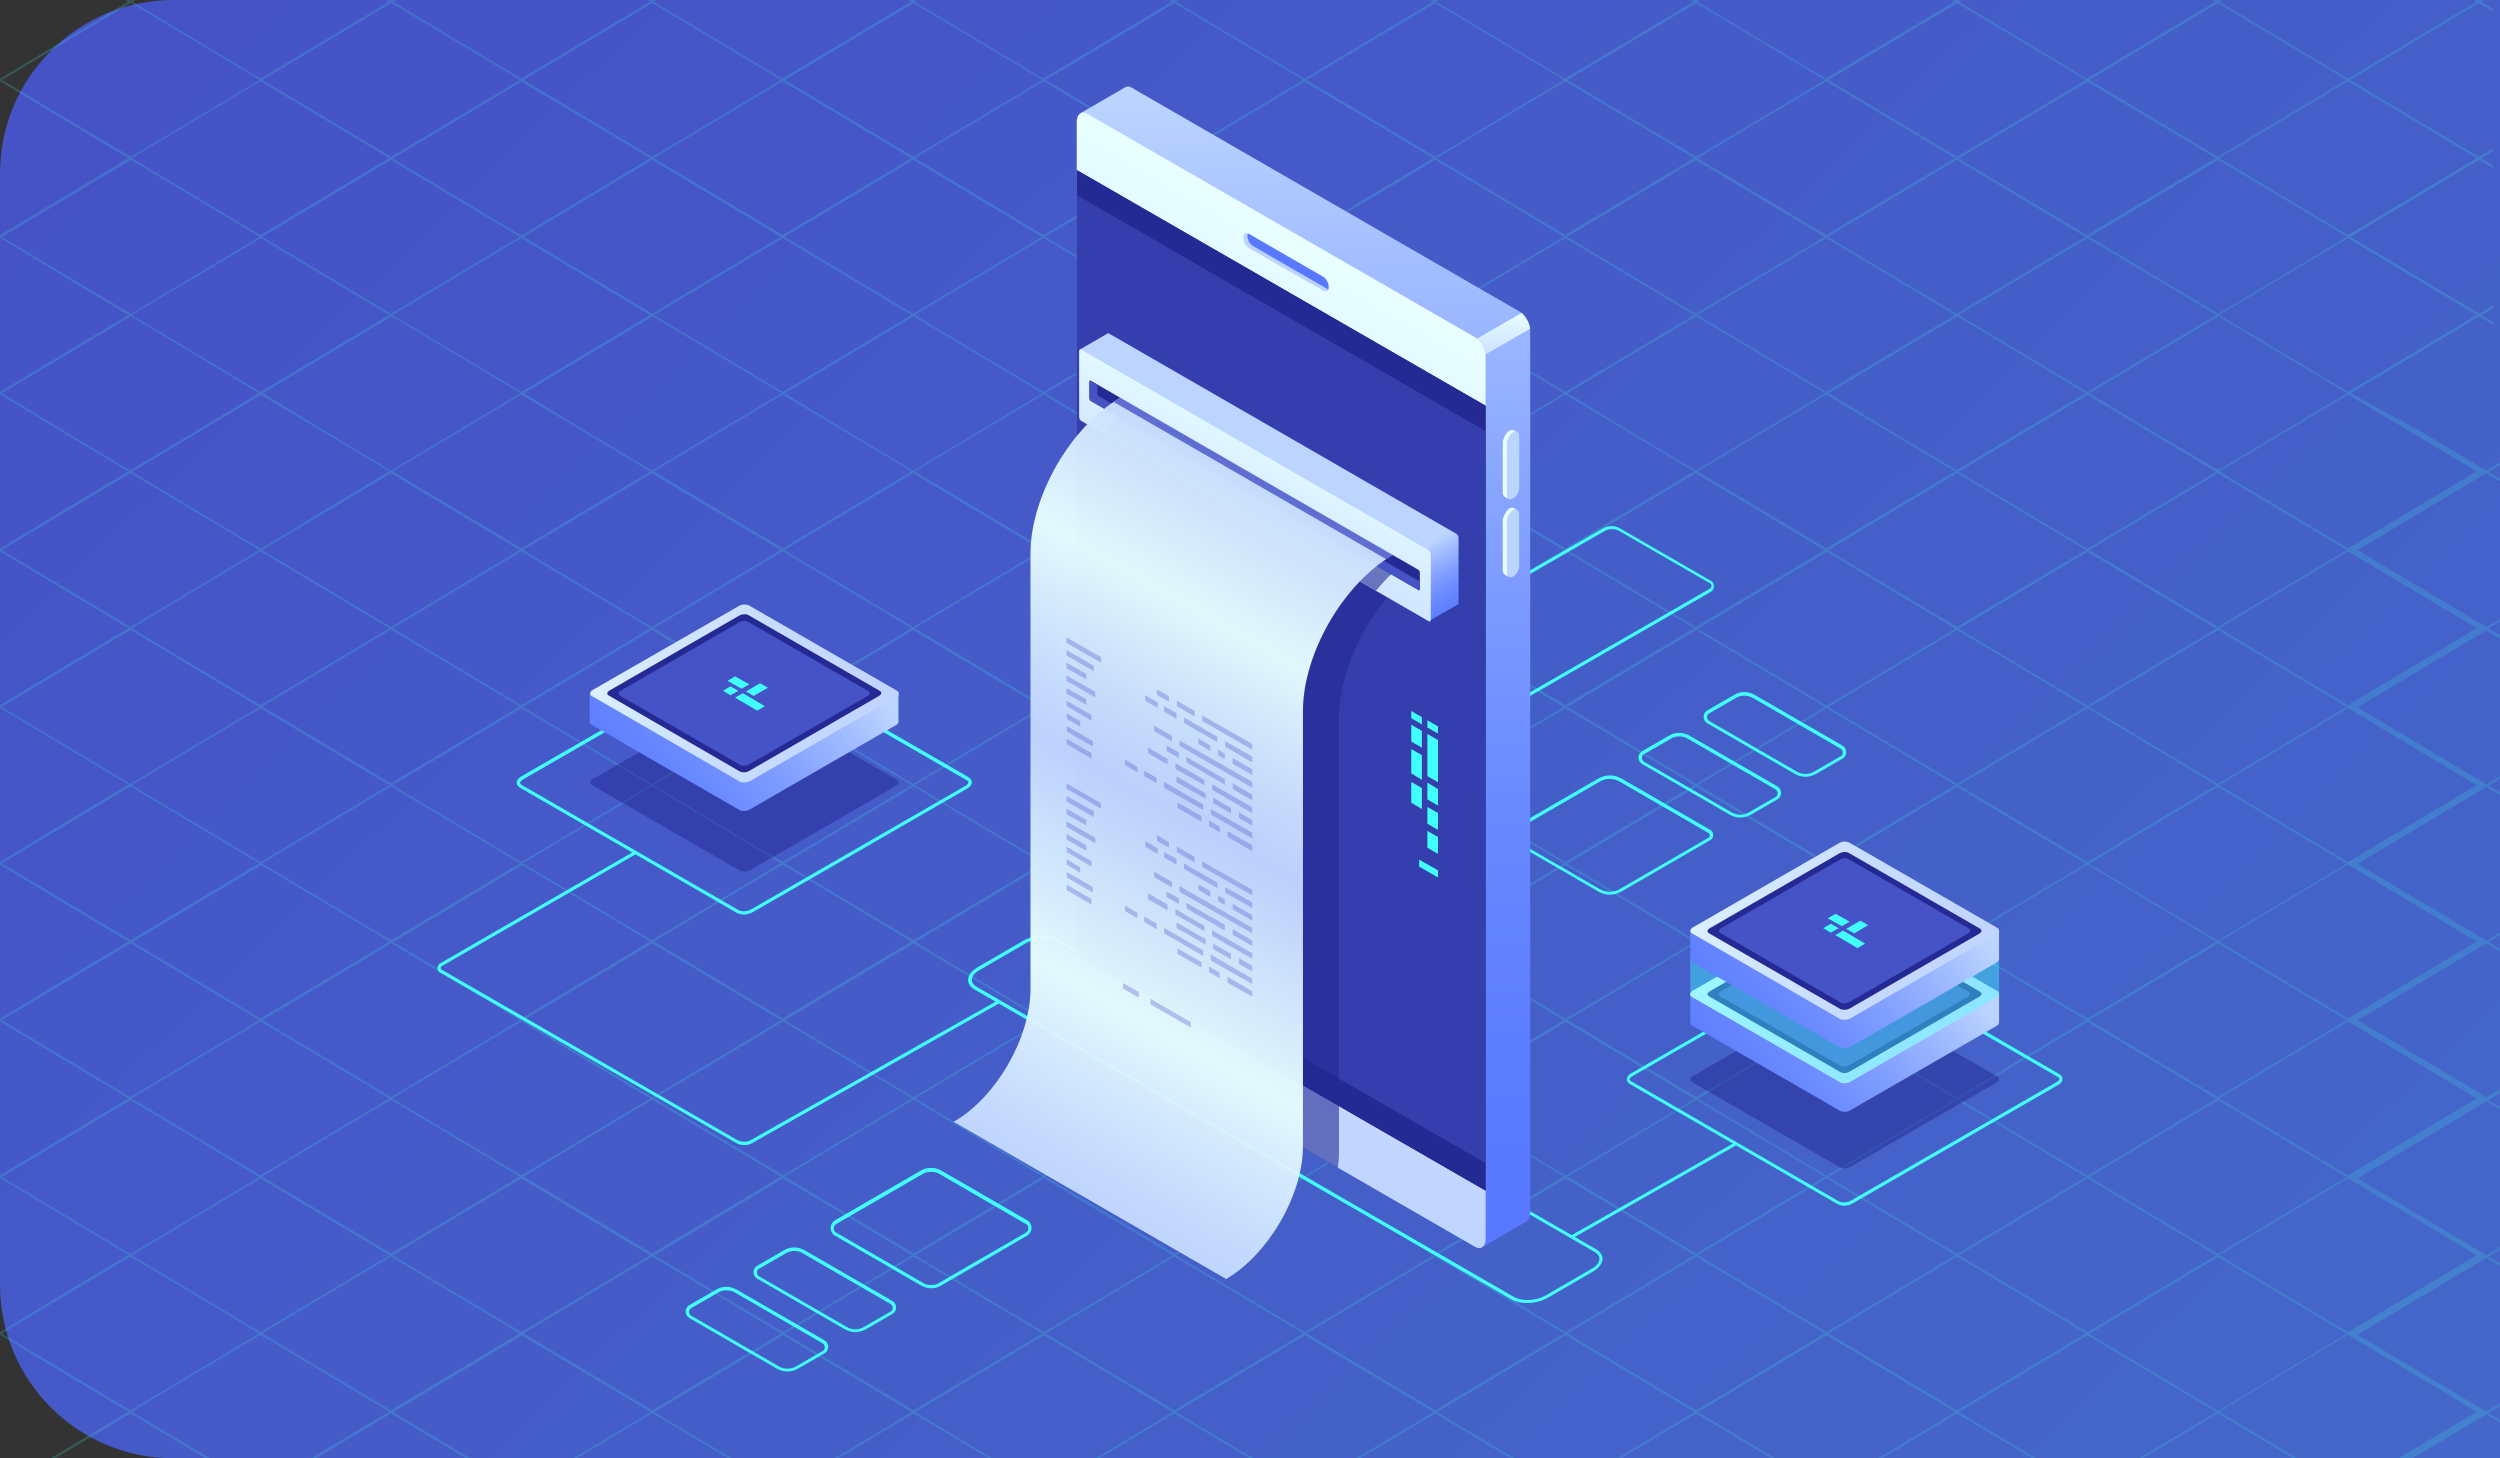 <svg width="720" height="420" viewBox="0 0 720 420" fill="none" xmlns="http://www.w3.org/2000/svg">
<rect x="0" y="0" width="720" height="420" fill="#333333" stroke="none"/>
<path d="M0 50C0 22.386 22.386 0 50 0H720V420H50C22.386 420 0 397.614 0 370V50Z" fill="url(#paint0_linear_2549_4740)"/>
<g clip-path="url(#clip0_2549_4740)">
<path opacity="0.2" d="M713.3 0.498L694.756 11.573L676.211 22.649L657.667 11.573L639.123 0.498L640.08 0H638.883L638.764 0.124L638.524 0H637.328L638.046 0.498L619.501 11.573L600.957 22.649L582.652 11.573L564.108 0.498L564.826 0H563.629L563.509 0.124L563.39 0H562.193L562.911 0.498L544.367 11.573L525.823 22.649L507.278 11.573L488.734 0.498L489.452 0H488.255L487.059 0L487.777 0.498L469.232 11.573L450.688 22.649L432.144 11.573L413.599 0.498L414.317 0H413.121L411.924 0L412.642 0.498L394.098 11.573L375.673 22.649L357.129 11.573L338.584 0.498L339.302 0H338.106L337.986 0.124V0H336.79L337.507 0.498L318.963 11.573L300.419 22.649L281.874 11.573L263.33 0.498L264.048 0H262.851L261.655 0L262.373 0.498L243.829 11.573L225.284 22.649L206.74 11.573L188.195 0.498L188.913 0H187.717L186.52 0L187.238 0.498L168.694 11.573L150.15 22.649L131.605 11.573L113.3 0.498L114.018 0H112.822L112.702 0.124L112.463 0H111.266L111.984 0.498L93.559 11.573L75.015 22.649L56.59 11.573L38.166 0.498L38.883 0H37.687L37.567 0.124L37.328 0H36.132L36.849 0.498L18.425 11.573L0 22.649V23.396L18.425 34.471L36.969 45.547L18.425 56.622L0 67.698V68.445L18.425 79.644L36.969 90.72L18.425 101.796L0 112.871V113.618L18.425 124.693L36.969 135.769L18.425 146.844L0 158.044V158.791L18.425 169.867L36.969 180.942L18.425 192.018L0 203.093V203.84L18.425 214.916L36.969 225.991L18.425 237.067L0 248.267V249.013L18.425 260.089L36.969 271.164L18.425 282.24L0 293.44V294.187L18.425 305.262L36.969 316.338L18.425 327.413L0 338.489V339.236L18.425 350.311L36.969 361.387L18.425 372.462L0 383.662V384.409L18.425 395.484L36.969 406.56L18.425 417.636L0 428.836V429.582L18.425 440.658L36.969 451.733L18.425 462.809L0 473.884V474.631L18.425 485.707L36.969 496.782L18.425 507.858L0 519.058V519.805L18.425 530.88L36.969 541.956L18.425 553.031L7.059 560H8.255L19.143 553.529L37.687 542.453L56.231 553.529L67.119 560H68.315L56.83 553.156L38.285 542.08L56.83 531.004L75.374 519.929L93.918 531.004L112.463 542.08L93.918 553.156L82.433 560H83.629L94.516 553.529L113.061 542.453L131.605 553.529L142.493 560H143.689L132.203 553.156L113.659 542.08L132.203 531.004L150.748 519.929L169.292 531.004L187.836 542.08L169.292 553.156L157.807 560H159.003L169.89 553.529L188.435 542.453L206.979 553.529L217.866 560H219.063L207.577 553.156L189.033 542.08L207.577 531.004L226.122 519.929L244.666 531.004L263.21 542.08L244.666 553.156L233.18 560H234.377L245.264 553.529L263.809 542.453L282.353 553.529L293.24 560H294.437L282.951 553.156L264.407 542.08L282.951 531.004L301.496 519.929L320.04 531.004L338.584 542.08L320.04 553.156L308.554 560H309.751L320.638 553.529L339.182 542.453L357.727 553.529L368.614 560H369.811L358.325 553.156L339.781 542.08L358.325 531.004L376.869 519.929L395.414 531.004L413.958 542.08L395.414 553.156L383.928 560H385.125L396.012 553.529L414.556 542.453L433.101 553.529L443.988 560H445.184L433.699 553.156L415.155 542.08L433.699 531.004L452.243 519.929L470.788 531.004L489.332 542.08L470.788 553.156L459.302 560H460.499L471.386 553.529L489.93 542.453L508.475 553.529L519.362 560H520.558L509.073 553.156L490.528 542.08L509.073 531.004L527.617 519.929L546.161 531.004L564.706 542.08L546.161 553.156L534.676 560H535.872L546.76 553.529L565.304 542.453L583.848 553.529L594.736 560H595.932L584.447 553.156L565.902 542.08L584.447 531.004L602.991 519.929L621.535 531.004L640.08 542.08L621.535 553.156L610.05 560H611.246L622.134 553.529L640.678 542.453L659.222 553.529L670.11 560H671.306L659.821 553.156L641.276 542.08L659.821 531.004L678.365 519.929L696.909 531.004L715.454 542.08L696.909 553.156L685.424 560H686.62L697.508 553.529L716.052 542.453L720 544.818V544.071L716.65 542.08L720 540.089V539.342L716.052 541.707L697.508 530.631L678.963 519.556L697.508 508.48L716.052 497.404L720 499.769V499.022L716.65 497.031L720 495.04V494.293L716.052 496.658L697.508 485.582L678.963 474.507L697.508 463.431L716.052 452.356L720 454.72V453.973L716.65 451.982L720 449.991V449.244L716.052 451.609L697.508 440.533L678.963 429.458L697.508 418.382L716.052 407.307L720 409.671V408.924L716.65 406.933L720 404.942V404.196L716.052 406.56L697.508 395.484L678.963 384.409L697.508 373.333L716.052 362.258L720 364.622V363.876L716.65 361.884L720 359.893V359.147L716.052 361.511L697.508 350.436L678.963 339.36L697.508 328.284L716.052 317.209L720 319.573V318.827L716.65 316.836L720 314.844V313.6L716.052 315.964L697.508 304.889L678.963 293.813L697.508 282.738L716.052 271.662L720 274.027V273.28L716.65 271.289L720 269.298V268.551L716.052 270.916L697.508 259.84L678.963 248.764L697.508 237.689L716.052 226.613L720 228.978V228.231L716.65 226.24L720 224.249V223.502L716.052 225.867L697.508 214.791L678.963 203.716L697.508 192.64L716.052 181.564L720 183.929V182.933L716.65 180.942L720 178.951V178.204L716.052 180.569L697.508 169.493L678.963 158.418L697.508 147.342L716.052 136.267L720 138.631V137.884L716.65 135.893L720 133.902V133.156L716.052 135.52L697.508 124.444L676.929 113.244L695.474 102.169L714.018 91.093L717.966 93.458V92.711L714.616 90.72L717.966 88.729V87.982L714.018 90.347L695.474 79.271L676.929 68.196L695.474 57.12L714.018 46.044L717.966 48.409V47.662L714.616 45.671L717.846 43.556V42.809L713.898 45.173L695.354 34.098L676.81 23.022L695.354 11.947L713.898 0.871L717.846 3.236V2.489L714.497 0.498L715.214 0H714.018L713.898 0.124L713.779 0H712.582L713.3 0.498ZM620.219 11.947L638.764 0.871L657.308 11.947L675.852 23.022L657.308 34.098L638.764 45.173L620.219 34.098L601.795 23.022L620.219 11.947ZM243.948 260.089L262.493 271.164L243.948 282.24L225.404 293.316L206.859 282.24L188.315 271.164L206.859 260.089L225.404 249.013L243.948 260.089ZM226.002 248.64L244.546 237.564L263.091 226.489L281.635 237.564L300.179 248.64L281.635 259.716L263.091 270.791L244.546 259.716L226.002 248.64ZM244.546 282.738L263.091 271.662L281.635 282.738L300.179 293.813L281.635 304.889L263.091 315.964L244.546 304.889L226.002 293.813L244.546 282.738ZM282.114 282.364L263.569 271.289L282.114 260.213L300.658 249.138L319.202 260.213L337.747 271.289L319.202 282.364L300.658 293.44L282.114 282.364ZM301.137 248.64L319.681 237.564L338.225 226.489L356.77 237.564L375.314 248.64L356.77 259.716L338.225 270.791L319.681 259.716L301.137 248.64ZM319.681 282.738L338.225 271.662L356.77 282.738L375.314 293.813L356.77 304.889L338.225 315.964L319.681 304.889L301.137 293.813L319.681 282.738ZM357.248 282.364L338.704 271.289L357.248 260.213L375.793 249.138L394.337 260.213L412.881 271.289L394.337 282.364L375.793 293.44L357.248 282.364ZM376.271 248.64L394.816 237.564L413.36 226.489L431.904 237.564L450.449 248.64L431.904 259.716L413.36 270.791L394.816 259.716L376.271 248.64ZM394.816 282.738L413.36 271.662L431.904 282.738L450.449 293.813L431.904 304.889L413.36 315.964L394.816 304.889L376.271 293.813L394.816 282.738ZM432.383 282.364L413.838 271.289L432.383 260.213L450.927 249.138L469.472 260.213L488.016 271.289L469.472 282.364L450.927 293.44L432.383 282.364ZM469.95 282.738L488.495 271.662L507.039 282.738L525.583 293.813L507.039 304.889L488.495 315.964L469.95 304.889L451.406 293.813L469.95 282.738ZM469.95 259.84L451.406 248.764L469.95 237.689L488.495 226.613L507.039 237.689L525.583 248.764L507.039 259.84L488.495 270.916L469.95 259.84ZM469.95 214.667L451.406 203.591L469.95 192.516L488.495 181.44L507.039 192.516L525.583 203.591L507.039 214.667L488.495 225.742L469.95 214.667ZM469.352 215.04L487.896 226.116L469.352 237.191L450.808 248.267L432.263 237.191L413.719 226.116L432.263 215.04L450.808 203.964L469.352 215.04ZM431.785 214.667L413.24 225.742L394.696 214.667L376.152 203.591L394.696 192.516L413.24 181.44L431.785 192.516L450.329 203.591L431.785 214.667ZM394.217 215.04L412.762 226.116L394.217 237.191L375.673 248.267L357.129 237.191L338.584 226.116L357.129 215.04L375.673 203.964L394.217 215.04ZM356.65 214.667L338.106 225.742L319.561 214.667L301.017 203.591L319.561 192.516L338.106 181.44L356.65 192.516L375.194 203.591L356.65 214.667ZM319.083 215.04L337.627 226.116L319.083 237.191L300.538 248.267L281.994 237.191L263.45 226.116L281.994 215.04L300.538 203.964L319.083 215.04ZM281.515 214.667L262.971 225.742L244.427 214.667L225.882 203.591L244.427 192.516L262.971 181.44L281.515 192.516L300.06 203.591L281.515 214.667ZM243.948 215.04L262.493 226.116L243.948 237.191L225.404 248.267L206.859 237.191L188.315 226.116L206.859 215.04L225.404 203.964L243.948 215.04ZM206.261 214.667L187.717 225.742L169.172 214.667L150.628 203.591L169.172 192.516L187.717 181.44L206.261 192.516L224.806 203.591L206.261 214.667ZM206.261 237.564L224.806 248.64L206.261 259.716L187.717 270.791L169.172 259.716L150.628 248.64L169.172 237.564L187.836 226.489L206.261 237.564ZM206.381 282.738L224.925 293.813L206.381 304.889L187.836 315.964L169.292 304.889L150.748 293.813L169.292 282.738L187.836 271.662L206.381 282.738ZM206.381 327.787L224.925 338.862L206.381 349.938L187.836 361.013L169.292 349.938L150.748 338.862L169.292 327.787L187.836 316.711L206.381 327.787ZM206.979 327.413L188.435 316.338L206.979 305.262L225.523 294.187L244.068 305.262L262.612 316.338L244.068 327.413L225.523 338.489L206.979 327.413ZM244.546 327.787L263.091 316.711L281.635 327.787L300.179 338.862L281.635 349.938L263.091 361.013L244.546 349.938L226.002 338.862L244.546 327.787ZM282.114 327.413L263.569 316.338L282.114 305.262L300.658 294.187L319.202 305.262L337.747 316.338L319.202 327.413L300.658 338.489L282.114 327.413ZM319.681 327.787L338.225 316.711L356.77 327.787L375.314 338.862L356.77 349.938L338.225 361.013L319.681 349.938L301.137 338.862L319.681 327.787ZM357.248 327.538L338.704 316.462L357.248 305.387L375.793 294.311L394.337 305.387L412.881 316.462L394.337 327.538L375.793 338.613L357.248 327.538ZM394.816 327.787L413.36 316.711L431.904 327.787L450.449 338.862L431.904 349.938L413.36 361.013L394.816 349.938L376.271 338.862L394.816 327.787ZM432.383 327.538L413.838 316.462L432.383 305.387L450.927 294.311L469.472 305.387L488.016 316.462L469.472 327.538L450.927 338.613L432.383 327.538ZM469.95 327.787L488.495 316.711L507.039 327.787L525.583 338.862L507.039 349.938L488.495 361.013L469.95 349.938L451.406 338.862L469.95 327.787ZM507.517 327.538L488.973 316.462L507.517 305.387L526.062 294.311L544.606 305.387L563.151 316.462L544.606 327.538L526.062 338.613L507.517 327.538ZM507.517 282.364L488.973 271.289L507.517 260.213L526.062 249.138L544.606 260.213L563.151 271.289L544.606 282.364L526.062 293.44L507.517 282.364ZM507.517 237.191L488.973 226.116L507.517 215.04L526.062 203.964L544.606 215.04L563.151 226.116L544.606 237.191L526.062 248.267L507.517 237.191ZM507.517 192.142L488.973 181.067L507.517 169.991L526.062 158.916L544.606 169.991L563.151 181.067L544.606 192.142L526.062 203.218L507.517 192.142ZM506.919 169.493L488.375 180.569L469.831 169.493L451.286 158.418L469.831 147.342L488.375 136.267L506.919 147.342L525.464 158.418L506.919 169.493ZM469.352 169.867L487.896 180.942L469.352 192.018L450.808 203.093L432.263 192.018L413.719 180.942L432.263 169.867L450.808 158.791L469.352 169.867ZM431.785 169.493L413.24 180.569L394.696 169.493L376.152 158.418L394.696 147.342L413.24 136.267L431.785 147.342L450.329 158.418L431.785 169.493ZM394.217 169.867L412.762 180.942L394.217 192.018L375.673 203.093L357.129 192.018L338.584 180.942L357.129 169.867L375.673 158.791L394.217 169.867ZM356.65 169.493L338.106 180.569L319.561 169.493L301.017 158.418L319.561 147.342L338.106 136.267L356.65 147.342L375.194 158.418L356.65 169.493ZM319.083 169.867L337.627 180.942L319.083 192.018L300.538 203.093L281.994 192.018L263.45 180.942L281.994 169.867L300.538 158.791L319.083 169.867ZM281.515 169.493L262.971 180.569L244.427 169.493L225.882 158.418L244.427 147.342L262.971 136.267L281.515 147.342L300.06 158.418L281.515 169.493ZM243.948 169.867L262.493 180.942L243.948 192.018L225.404 203.093L206.859 192.018L188.315 180.942L206.859 169.867L225.404 158.791L243.948 169.867ZM206.261 169.493L187.717 180.569L169.172 169.493L150.628 158.418L169.172 147.342L187.717 136.267L206.261 147.342L224.806 158.418L206.261 169.493ZM168.694 169.867L187.238 180.942L168.694 192.018L150.15 203.093L131.605 192.018L113.061 180.942L131.605 169.867L150.15 158.791L168.694 169.867ZM168.694 215.04L187.238 226.116L168.694 237.191L150.15 248.267L131.605 237.191L113.061 226.116L131.605 215.04L150.15 203.964L168.694 215.04ZM168.694 260.089L187.238 271.164L168.694 282.24L150.15 293.316L131.605 282.24L113.3 271.289L131.844 260.213L150.389 249.138L168.694 260.089ZM168.694 305.262L187.238 316.338L168.694 327.413L150.15 338.489L131.605 327.413L113.061 316.338L131.605 305.262L150.15 294.187L168.694 305.262ZM168.694 350.436L187.238 361.511L168.694 372.587L150.15 383.662L131.605 372.587L113.061 361.511L131.605 350.436L150.15 339.36L168.694 350.436ZM169.292 372.96L187.836 361.884L206.381 372.96L224.925 384.036L206.381 395.111L187.836 406.187L169.292 395.111L150.748 384.036L169.292 372.96ZM206.979 372.587L188.435 361.511L206.979 350.436L225.523 339.36L244.068 350.436L262.612 361.511L244.068 372.587L225.523 383.662L206.979 372.587ZM244.546 372.96L263.091 361.884L281.635 372.96L300.179 384.036L281.635 395.111L263.091 406.187L244.546 395.111L226.002 384.036L244.546 372.96ZM282.114 372.587L263.569 361.511L282.114 350.436L300.658 339.36L319.202 350.436L337.747 361.511L319.202 372.587L300.658 383.662L282.114 372.587ZM319.681 372.96L338.225 361.884L356.77 372.96L375.314 384.036L356.77 395.111L338.225 406.187L319.681 395.111L301.137 384.036L319.681 372.96ZM357.248 372.587L338.704 361.511L357.248 350.436L375.793 339.36L394.337 350.436L412.881 361.511L394.337 372.587L375.793 383.662L357.248 372.587ZM394.816 372.96L413.36 361.884L431.904 372.96L450.449 384.036L431.904 395.111L413.36 406.187L394.816 395.111L376.271 384.036L394.816 372.96ZM432.383 372.587L413.838 361.511L432.383 350.436L450.927 339.36L469.472 350.436L488.016 361.511L469.472 372.587L450.927 383.662L432.383 372.587ZM469.95 372.96L488.495 361.884L507.039 372.96L525.583 384.036L507.039 395.111L488.495 406.187L469.95 395.111L451.406 384.036L469.95 372.96ZM507.517 372.587L488.973 361.511L507.517 350.436L526.062 339.36L544.606 350.436L563.151 361.511L544.606 372.587L526.062 383.662L507.517 372.587ZM545.085 372.96L563.629 361.884L582.173 372.96L600.718 384.036L582.173 395.111L563.629 406.187L545.085 395.111L526.54 384.036L545.085 372.96ZM545.085 350.062L526.54 338.987L545.085 327.911L563.629 316.836L582.173 327.911L600.718 338.987L582.173 350.062L563.629 361.138L545.085 350.062ZM545.085 304.889L526.54 293.813L545.085 282.738L563.629 271.662L582.173 282.738L600.718 293.813L582.173 304.889L563.629 315.964L545.085 304.889ZM545.085 259.84L526.54 248.764L545.085 237.689L563.629 226.613L582.173 237.689L600.718 248.764L582.173 259.84L563.629 270.916L545.085 259.84ZM545.085 214.667L526.54 203.591L545.085 192.516L563.629 181.44L582.173 192.516L600.718 203.591L582.173 214.667L563.629 225.742L545.085 214.667ZM545.085 169.493L526.54 158.418L545.085 147.342L563.629 136.267L582.173 147.342L600.718 158.418L582.173 169.493L563.629 180.569L545.085 169.493ZM545.085 124.444L526.66 113.244L545.204 102.169L563.749 91.093L582.293 102.169L600.598 113.244L582.054 124.32L563.509 135.396L545.085 124.444ZM544.487 124.693L563.031 135.769L544.487 146.844L525.942 157.92L507.398 146.844L488.853 135.769L507.398 124.693L525.942 113.618L544.487 124.693ZM506.919 124.444L488.375 135.52L469.831 124.444L451.406 113.244L469.95 102.169L488.495 91.093L507.039 102.169L525.583 113.244L506.919 124.444ZM469.352 124.693L487.896 135.769L469.352 146.844L450.808 157.92L432.263 146.844L413.719 135.769L432.263 124.693L450.808 113.618L469.352 124.693ZM431.785 124.444L413.24 135.52L394.816 124.444L376.271 113.244L394.816 102.169L413.36 91.093L431.904 102.169L450.449 113.244L431.785 124.444ZM394.217 124.693L412.762 135.769L394.217 146.844L375.673 158.044L357.129 146.969L338.584 135.893L357.129 124.818L375.673 113.742L394.217 124.693ZM356.65 124.444L338.106 135.52L319.561 124.444L301.137 113.244L319.681 102.169L338.225 91.093L356.77 102.169L375.314 113.244L356.65 124.444ZM319.083 124.693L337.627 135.769L319.083 146.844L300.538 157.92L281.994 146.844L263.45 135.769L281.994 124.693L300.538 113.618L319.083 124.693ZM281.515 124.444L262.971 135.52L244.427 124.444L226.002 113.244L244.546 102.169L263.091 91.093L281.635 102.169L300.179 113.244L281.515 124.444ZM243.948 124.693L262.493 135.769L243.948 146.844L225.404 157.92L206.859 146.844L188.315 135.769L206.859 124.693L225.404 113.618L243.948 124.693ZM206.261 124.444L187.717 135.52L169.172 124.444L150.867 113.244L169.412 102.169L187.956 91.093L206.501 102.169L225.045 113.244L206.261 124.444ZM168.694 124.693L187.238 135.769L168.694 146.844L150.15 157.92L131.605 146.844L113.061 135.769L131.605 124.693L150.15 113.618L168.694 124.693ZM131.127 124.444L112.582 135.52L94.157 124.444L75.733 113.244L94.277 102.169L112.822 91.093L131.366 102.169L149.91 113.244L131.127 124.444ZM131.127 147.342L149.671 158.418L131.127 169.493L112.582 180.569L94.038 169.493L75.493 158.418L94.038 147.342L112.582 136.267L131.127 147.342ZM131.127 192.391L149.671 203.467L131.127 214.542L112.582 225.618L94.038 214.542L75.493 203.467L94.038 192.391L112.582 181.316L131.127 192.391ZM131.127 237.564L149.671 248.64L131.127 259.716L112.582 270.791L94.038 259.716L75.493 248.64L94.038 237.564L112.582 226.489L131.127 237.564ZM131.127 282.738L149.671 293.813L131.127 304.889L112.582 315.964L94.157 304.889L75.613 293.813L94.157 282.738L112.702 271.662L131.127 282.738ZM131.127 327.787L149.671 338.862L131.127 349.938L112.582 361.013L94.038 349.938L75.493 338.862L94.038 327.787L112.582 316.711L131.127 327.787ZM131.127 372.96L149.671 384.036L131.127 395.111L112.582 406.187L94.038 395.111L75.493 384.036L94.038 372.96L112.582 361.884L131.127 372.96ZM131.127 418.133L149.671 429.209L131.127 440.284L112.582 451.36L94.038 440.284L75.493 429.209L94.038 418.133L112.582 407.058L131.127 418.133ZM131.725 417.76L113.18 406.684L131.725 395.609L150.269 384.533L168.814 395.609L187.358 406.684L168.814 417.76L150.269 428.836L131.725 417.76ZM169.292 418.133L187.836 406.933L206.381 418.009L224.925 429.084L206.381 440.16L187.836 451.236L169.292 440.16L150.748 429.084L169.292 418.133ZM206.979 417.76L188.435 406.684L206.979 395.609L225.523 384.533L244.068 395.609L262.612 406.684L244.068 417.76L225.523 428.836L206.979 417.76ZM244.546 418.133L263.091 407.058L281.635 418.133L300.179 429.209L281.635 440.284L263.091 451.36L244.546 440.284L226.002 429.209L244.546 418.133ZM282.114 417.76L263.569 406.684L282.114 395.609L300.658 384.533L319.202 395.609L337.747 406.684L319.202 417.76L300.658 428.836L282.114 417.76ZM319.681 418.133L338.225 407.058L356.77 418.133L375.314 429.209L356.77 440.284L338.225 451.36L319.681 440.284L301.137 429.209L319.681 418.133ZM357.248 417.76L338.704 406.684L357.248 395.609L375.793 384.533L394.337 395.609L412.881 406.684L394.337 417.76L375.793 428.836L357.248 417.76ZM394.816 418.133L413.36 407.058L431.904 418.133L450.449 429.209L431.904 440.284L413.36 451.36L394.816 440.284L376.271 429.209L394.816 418.133ZM432.383 417.76L413.838 406.684L432.383 395.609L450.927 384.533L469.472 395.609L488.016 406.684L469.472 417.76L450.927 428.836L432.383 417.76ZM469.95 418.133L488.495 407.058L507.039 418.133L525.583 429.209L507.039 440.284L488.495 451.36L469.95 440.284L451.406 429.209L469.95 418.133ZM507.517 417.76L488.973 406.684L507.517 395.609L526.062 384.533L544.606 395.609L563.151 406.684L544.606 417.76L526.062 428.836L507.517 417.76ZM545.085 418.133L563.629 407.058L582.173 418.133L600.718 429.209L582.173 440.284L563.629 451.36L545.085 440.284L526.54 429.209L545.085 418.133ZM582.652 417.76L564.108 406.684L582.652 395.609L601.196 384.533L619.741 395.609L638.285 406.684L619.741 417.76L601.196 428.836L582.652 417.76ZM582.652 372.587L564.108 361.511L582.652 350.436L601.196 339.36L619.741 350.436L638.285 361.511L619.741 372.587L601.196 383.662L582.652 372.587ZM582.652 327.538L564.108 316.462L582.652 305.387L601.196 294.311L619.741 305.387L638.285 316.462L619.741 327.538L601.196 338.613L582.652 327.538ZM582.652 282.364L564.108 271.289L582.652 260.089L601.196 249.013L619.741 260.089L638.285 271.164L619.741 282.24L601.196 293.316L582.652 282.364ZM582.652 237.191L564.108 226.116L582.652 215.04L601.196 203.964L619.741 215.04L638.285 226.116L619.741 237.191L601.196 248.267L582.652 237.191ZM582.652 192.142L564.108 181.067L582.652 169.991L601.196 158.916L619.741 169.991L638.285 181.067L619.741 192.142L601.196 203.218L582.652 192.142ZM582.652 146.969L564.108 135.893L582.652 124.818L601.196 113.742L619.741 124.818L638.285 135.893L619.741 146.969L601.196 158.044L582.652 146.969ZM582.652 101.796L564.108 90.72L582.652 79.644L601.196 68.569L619.741 79.644L638.285 90.72L619.741 101.796L601.196 112.871L582.652 101.796ZM582.054 79.271L563.509 90.347L544.965 79.271L526.421 68.196L544.965 57.12L563.509 46.044L582.054 57.12L600.598 68.196L582.054 79.271ZM544.487 79.644L563.031 90.72L544.487 101.796L525.942 112.871L507.398 101.796L488.853 90.72L507.398 79.644L525.942 68.569L544.487 79.644ZM506.919 79.271L488.375 90.347L469.831 79.271L451.286 68.196L469.831 57.12L488.375 46.044L506.919 57.12L525.464 68.196L506.919 79.271ZM469.352 79.644L487.896 90.72L469.352 101.796L450.808 112.871L432.263 101.796L413.719 90.72L432.263 79.644L450.808 68.569L469.352 79.644ZM431.785 79.271L413.24 90.347L394.816 79.271L376.271 68.196L394.816 57.12L413.36 46.044L431.904 57.12L450.449 68.196L431.785 79.271ZM394.217 79.644L412.762 90.72L394.217 101.796L375.673 112.871L357.129 101.796L338.584 90.72L357.129 79.644L375.673 68.569L394.217 79.644ZM356.65 79.271L338.106 90.347L319.561 79.271L301.017 68.196L319.561 57.12L338.106 46.044L356.65 57.12L375.194 68.196L356.65 79.271ZM319.083 79.644L337.627 90.72L319.083 101.796L300.538 112.871L281.994 101.796L263.45 90.72L281.994 79.644L300.538 68.569L319.083 79.644ZM281.515 79.271L262.971 90.347L244.427 79.271L225.882 68.196L244.427 57.12L262.971 46.044L281.515 57.12L300.06 68.196L281.515 79.271ZM243.948 79.644L262.493 90.72L243.948 101.796L225.404 112.871L206.859 101.796L188.315 90.72L206.859 79.644L225.404 68.569L243.948 79.644ZM206.261 79.271L187.836 90.347L169.292 79.271L150.748 68.196L169.292 57.12L187.836 46.044L206.381 57.12L224.925 68.196L206.261 79.271ZM168.694 79.644L187.238 90.72L168.694 101.796L150.15 112.871L131.605 101.796L113.061 90.72L131.605 79.644L150.15 68.569L168.694 79.644ZM131.127 79.271L112.582 90.347L94.038 79.271L75.493 68.196L94.038 57.12L112.582 46.044L131.127 57.12L149.671 68.196L131.127 79.271ZM93.559 79.644L112.104 90.72L93.559 101.796L75.015 112.871L56.471 101.796L37.926 90.72L56.59 79.644L75.135 68.569L93.559 79.644ZM93.559 124.693L112.104 135.769L93.559 146.844L75.135 158.044L56.59 146.969L38.046 135.893L56.59 124.818L75.135 113.742L93.559 124.693ZM93.559 169.867L112.104 180.942L93.559 192.018L75.015 203.093L56.471 192.018L37.926 180.942L56.471 169.867L75.015 158.791L93.559 169.867ZM93.559 215.04L112.104 226.116L93.559 237.191L75.015 248.267L56.471 237.191L37.926 226.116L56.471 215.04L75.015 203.964L93.559 215.04ZM93.559 260.089L112.104 271.164L93.559 282.24L75.015 293.316L56.471 282.24L38.166 271.289L56.71 260.213L75.254 249.138L93.559 260.089ZM93.559 305.262L112.104 316.338L93.559 327.413L75.015 338.489L56.471 327.413L37.926 316.338L56.471 305.262L75.015 294.187L93.559 305.262ZM93.559 350.436L112.104 361.511L93.559 372.587L75.015 383.662L56.471 372.587L37.926 361.511L56.471 350.436L75.015 339.36L93.559 350.436ZM93.559 395.484L112.104 406.56L93.559 417.636L75.015 428.711L56.471 417.636L37.926 406.56L56.471 395.484L75.015 384.409L93.559 395.484ZM93.559 440.658L112.104 451.733L93.559 462.809L75.015 473.884L56.471 462.809L38.166 451.733L56.71 440.658L75.254 429.582L93.559 440.658ZM94.157 463.182L112.702 452.107L131.246 463.182L149.791 474.258L131.246 485.333L112.702 496.533L94.157 485.458L75.613 474.382L94.157 463.182ZM131.725 462.809L113.3 451.733L131.844 440.658L150.389 429.582L168.933 440.658L187.478 451.733L168.933 462.809L150.389 473.884L131.725 462.809ZM169.292 463.182L187.836 452.107L206.381 463.182L224.925 474.258L206.381 485.333L187.836 496.533L169.292 485.458L150.748 474.382L169.292 463.182ZM206.979 462.809L188.435 451.733L206.979 440.658L225.523 429.582L244.068 440.658L262.612 451.733L244.068 462.809L225.523 473.884L206.979 462.809ZM244.546 463.182L263.091 452.107L281.635 463.182L300.179 474.258L281.635 485.333L263.091 496.409L244.546 485.333L226.002 474.258L244.546 463.182ZM282.114 462.809L263.569 451.733L282.114 440.658L300.658 429.582L319.202 440.658L337.747 451.733L319.202 462.809L300.658 473.884L282.114 462.809ZM319.681 463.182L338.225 452.107L356.77 463.182L375.314 474.258L356.77 485.333L338.225 496.409L319.681 485.333L301.137 474.258L319.681 463.182ZM357.248 462.809L338.704 451.733L357.248 440.658L375.793 429.582L394.337 440.658L412.881 451.733L394.337 462.809L375.793 473.884L357.248 462.809ZM394.816 463.182L413.36 452.107L431.904 463.182L450.449 474.258L431.904 485.333L413.36 496.409L394.816 485.333L376.271 474.258L394.816 463.182ZM432.383 462.809L413.838 451.733L432.383 440.658L450.927 429.582L469.472 440.658L488.016 451.733L469.472 462.809L450.927 473.884L432.383 462.809ZM469.95 463.182L488.495 452.107L507.039 463.182L525.583 474.258L507.039 485.333L488.495 496.409L469.95 485.333L451.406 474.258L469.95 463.182ZM507.517 462.809L488.973 451.733L507.517 440.658L526.062 429.582L544.606 440.658L563.151 451.733L544.606 462.809L526.062 473.884L507.517 462.809ZM545.085 463.182L563.629 452.107L582.173 463.182L600.718 474.258L582.173 485.333L563.629 496.409L545.085 485.333L526.54 474.258L545.085 463.182ZM582.652 462.933L564.108 451.858L582.652 440.782L601.196 429.707L619.741 440.782L638.285 451.858L619.741 462.933L601.196 474.009L582.652 462.933ZM620.219 463.182L638.764 452.107L657.308 463.182L675.852 474.258L657.308 485.333L638.764 496.409L620.219 485.333L601.675 474.258L620.219 463.182ZM620.219 440.284L601.675 429.209L620.219 418.133L638.764 407.058L657.308 418.133L675.852 429.209L657.308 440.284L638.764 451.36L620.219 440.284ZM620.219 395.236L601.675 384.16L620.219 373.084L638.764 362.009L657.308 373.084L675.852 384.16L657.308 395.236L638.764 406.311L620.219 395.236ZM620.219 350.062L601.675 338.987L620.219 327.911L638.764 316.836L657.308 327.911L675.852 338.987L657.308 350.062L638.764 361.138L620.219 350.062ZM620.219 304.889L601.675 293.813L620.219 282.738L638.764 271.662L657.308 282.738L675.852 293.813L657.308 304.889L638.764 315.964L620.219 304.889ZM620.219 259.84L601.675 248.764L620.219 237.689L638.764 226.613L657.308 237.689L675.852 248.764L657.308 259.84L638.764 270.916L620.219 259.84ZM620.219 214.667L601.675 203.591L620.219 192.516L638.764 181.44L657.308 192.516L675.852 203.591L657.308 214.667L638.764 225.742L620.219 214.667ZM620.219 169.493L601.675 158.418L620.219 147.342L638.764 136.267L657.308 147.342L675.852 158.418L657.308 169.493L638.764 180.569L620.219 169.493ZM620.219 124.444L601.795 113.244L620.339 102.169L638.883 91.093L657.428 102.169L675.972 113.244L657.428 124.32L638.883 135.396L620.219 124.444ZM620.219 79.271L601.795 68.196L620.339 57.12L638.883 46.044L657.428 57.12L675.972 68.196L657.428 79.271L638.883 90.347L620.219 79.271ZM619.621 34.471L638.166 45.547L619.621 56.622L601.077 67.698L582.652 56.747L564.108 45.671L582.652 34.596L601.196 23.52L619.621 34.471ZM545.085 11.947L563.629 0.871L582.173 11.947L600.718 23.022L582.173 34.098L563.629 45.173L545.085 34.098L526.54 23.022L545.085 11.947ZM544.487 34.471L563.031 45.547L544.487 56.622L525.942 67.698L507.398 56.622L488.853 45.547L507.398 34.471L525.942 23.396L544.487 34.471ZM469.95 11.947L488.495 0.871L507.039 11.947L525.583 23.022L507.039 34.098L488.495 45.173L469.95 34.098L451.406 23.022L469.95 11.947ZM469.352 34.471L487.896 45.547L469.352 56.622L450.808 67.698L432.263 56.622L413.719 45.547L432.263 34.471L450.808 23.396L469.352 34.471ZM394.816 11.947L413.36 0.871L431.904 11.947L450.449 23.022L431.904 34.098L413.36 45.173L394.816 34.098L376.271 23.022L394.816 11.947ZM394.217 34.471L412.762 45.547L394.217 56.622L375.673 67.822L357.129 56.747L338.584 45.671L357.129 34.596L375.673 23.52L394.217 34.471ZM319.681 11.947L338.225 0.871L356.77 11.947L375.314 23.022L356.77 34.098L338.225 45.173L319.681 34.098L301.137 23.022L319.681 11.947ZM319.083 34.471L337.627 45.547L319.083 56.622L300.538 67.698L281.994 56.622L263.45 45.547L281.994 34.471L300.538 23.396L319.083 34.471ZM244.546 11.947L263.091 0.871L281.635 11.947L300.179 23.022L281.635 34.098L263.091 45.173L244.546 34.098L226.002 23.022L244.546 11.947ZM243.948 34.471L262.493 45.547L243.948 56.622L225.404 67.698L206.859 56.622L188.315 45.547L206.859 34.471L225.404 23.396L243.948 34.471ZM169.292 11.947L187.836 0.871L206.381 11.947L224.925 23.022L206.381 34.098L187.836 45.173L169.292 34.098L150.748 23.022L169.292 11.947ZM168.694 34.471L187.238 45.547L168.694 56.747L150.15 67.822L131.605 56.747L113.061 45.671L131.605 34.596L150.15 23.52L168.694 34.471ZM94.157 11.947L112.702 0.871L131.246 11.947L149.791 23.022L131.246 34.098L112.702 45.173L94.157 34.098L75.613 23.022L94.157 11.947ZM93.559 34.471L112.104 45.547L93.559 56.622L75.015 67.698L56.471 56.622L37.926 45.547L56.471 34.471L75.015 23.396L93.559 34.471ZM19.023 34.098L0.598 23.022L19.143 11.947L37.687 0.871L56.231 11.947L74.776 23.022L56.231 34.098L37.687 45.173L19.023 34.098ZM19.023 79.271L0.598 68.196L19.143 57.12L37.687 46.044L56.231 57.12L74.776 68.196L56.231 79.271L37.687 90.347L19.023 79.271ZM19.023 124.444L0.598 113.244L19.143 102.169L37.687 91.093L56.231 102.169L74.536 113.244L55.992 124.444L37.448 135.52L19.023 124.444ZM19.023 169.493L0.479 158.418L19.023 147.342L37.567 136.267L56.112 147.342L74.656 158.418L56.112 169.493L37.567 180.569L19.023 169.493ZM19.023 214.667L0.479 203.591L19.023 192.516L37.567 181.44L56.112 192.516L74.656 203.591L56.112 214.667L37.567 225.742L19.023 214.667ZM19.023 259.716L0.479 248.64L19.023 237.564L37.567 226.489L56.112 237.564L74.656 248.64L56.112 259.716L37.567 270.791L19.023 259.716ZM19.023 304.889L0.479 293.813L19.023 282.738L37.567 271.662L56.112 282.738L74.656 293.813L55.992 304.889L37.448 315.964L19.023 304.889ZM19.023 350.062L0.479 338.987L19.023 327.911L37.567 316.836L56.112 327.911L74.656 338.987L56.112 350.062L37.567 361.138L19.023 350.062ZM19.023 395.111L0.479 384.036L19.023 372.96L37.567 361.884L56.112 372.96L74.656 384.036L56.112 395.111L37.567 406.187L19.023 395.111ZM19.023 440.284L0.479 429.209L19.023 418.133L37.567 407.058L56.112 418.133L74.656 429.209L56.112 440.284L37.567 451.36L19.023 440.284ZM19.023 485.458L0.479 474.382L19.023 463.307L37.567 452.231L56.112 463.307L74.656 474.382L56.112 485.458L37.567 496.533L19.023 485.458ZM55.992 530.507L37.448 541.582L18.903 530.507L0.359 519.431L18.903 508.356L37.448 497.28L55.992 508.356L74.536 519.431L55.992 530.507ZM56.59 507.982L38.046 496.907L56.59 485.831L75.135 474.756L93.679 485.831L112.223 496.907L93.679 507.982L75.135 519.058L56.59 507.982ZM131.127 530.507L112.582 541.582L94.038 530.507L75.493 519.431L94.038 508.356L112.582 497.28L131.127 508.356L149.671 519.431L131.127 530.507ZM131.725 507.982L113.18 496.907L131.725 485.831L150.269 474.756L168.814 485.831L187.358 496.907L168.814 507.982L150.269 519.058L131.725 507.982ZM206.381 530.507L187.836 541.582L169.292 530.507L150.748 519.431L169.292 508.356L187.836 497.28L206.381 508.356L224.925 519.431L206.381 530.507ZM206.979 507.982L188.435 496.907L206.979 485.831L225.523 474.756L244.068 485.831L262.612 496.907L244.068 507.982L225.523 519.058L206.979 507.982ZM281.515 530.507L262.971 541.582L244.427 530.507L225.882 519.431L244.427 508.356L262.971 497.28L281.515 508.356L300.06 519.431L281.515 530.507ZM282.114 507.982L263.569 496.907L282.114 485.831L300.658 474.756L319.202 485.831L337.747 496.907L319.202 507.982L300.658 519.058L282.114 507.982ZM356.65 530.507L338.106 541.582L319.561 530.507L301.017 519.431L319.561 508.356L338.106 497.28L356.65 508.356L375.194 519.431L356.65 530.507ZM357.248 507.982L338.704 496.907L357.248 485.831L375.793 474.756L394.337 485.831L412.881 496.907L394.337 507.982L375.793 519.058L357.248 507.982ZM431.785 530.507L413.24 541.582L394.696 530.507L376.152 519.431L394.696 508.356L413.24 497.28L431.785 508.356L450.329 519.431L431.785 530.507ZM432.383 507.982L413.838 496.907L432.383 485.831L450.927 474.756L469.472 485.831L488.016 496.907L469.472 507.982L450.927 519.058L432.383 507.982ZM506.919 530.507L488.375 541.582L469.831 530.507L451.286 519.431L469.831 508.356L488.375 497.28L506.919 508.356L525.464 519.431L506.919 530.507ZM507.517 507.982L488.973 496.907L507.517 485.831L526.062 474.756L544.606 485.831L563.151 496.907L544.606 507.982L526.062 519.058L507.517 507.982ZM582.054 530.507L563.509 541.582L544.965 530.507L526.421 519.431L544.965 508.356L563.509 497.28L582.054 508.356L600.598 519.431L582.054 530.507ZM582.652 507.982L564.108 496.907L582.652 485.831L601.196 474.756L619.741 485.831L638.285 496.907L619.741 507.982L601.196 519.058L582.652 507.982ZM657.188 530.631L638.644 541.707L620.1 530.631L601.555 519.556L620.1 508.48L638.644 497.404L657.188 508.48L675.733 519.556L657.188 530.631ZM694.875 485.831L713.42 496.907L694.875 507.982L676.331 519.058L657.787 507.982L639.242 496.907L657.787 485.831L676.331 474.756L694.875 485.831ZM694.875 440.658L713.42 451.733L694.875 462.809L676.331 473.884L657.787 462.809L639.242 451.733L657.787 440.658L676.331 429.582L694.875 440.658ZM694.756 395.484L713.3 406.56L694.756 417.636L676.211 428.711L657.667 417.636L639.123 406.56L657.667 395.484L676.211 384.409L694.756 395.484ZM694.756 350.436L713.3 361.511L694.756 372.587L676.211 383.662L657.667 372.587L639.123 361.511L657.667 350.436L676.211 339.36L694.756 350.436ZM694.756 305.262L713.3 316.338L694.756 327.413L676.211 338.489L657.667 327.413L639.123 316.338L657.667 305.262L676.211 294.187L694.756 305.262ZM694.756 260.089L713.3 271.164L694.756 282.24L676.211 293.316L657.667 282.24L639.123 271.164L657.667 260.089L676.211 249.013L694.756 260.089ZM694.756 215.04L713.3 226.116L694.756 237.191L676.211 248.267L657.667 237.191L639.123 226.116L657.667 215.04L676.211 203.964L694.756 215.04ZM694.756 169.867L713.3 180.942L694.756 192.018L676.211 203.093L657.667 192.018L639.123 180.942L657.667 169.867L676.211 158.791L694.756 169.867ZM694.756 124.693L713.3 135.769L694.756 146.844L676.211 157.92L657.667 146.844L639.123 135.769L657.667 124.693L676.211 113.618L694.756 124.693ZM694.756 79.644L713.3 90.72L694.756 101.796L676.211 112.871L657.667 101.796L639.123 90.72L657.667 79.644L676.211 68.569L694.756 79.644ZM694.756 34.471L713.3 45.547L694.756 56.622L676.211 67.698L657.667 56.622L639.123 45.547L657.667 34.471L676.211 23.396L694.756 34.471Z" fill="url(#paint1_radial_2549_4740)"/>
</g>
<g clip-path="url(#clip1_2549_4740)">
<path opacity="0.5" d="M213.065 250.749L170.421 226.083C169.73 225.688 169.829 224.899 170.618 224.405L212.868 200.133C213.756 199.64 214.941 199.64 215.73 200.035L258.375 224.603C259.066 224.997 258.967 225.787 258.177 226.28L215.928 250.651C215.039 251.045 213.756 251.144 213.065 250.749Z" fill="#242993"/>
<path d="M214.25 263.379C213.46 263.379 212.769 263.181 212.177 262.885L149.79 226.872C149.198 226.477 148.803 225.984 148.803 225.392C148.803 224.701 149.296 224.109 150.086 223.616L211.881 187.997C213.263 187.208 215.336 187.109 216.52 187.8L278.907 223.813C279.499 224.208 279.894 224.701 279.894 225.293C279.894 225.984 279.4 226.576 278.611 227.069L216.816 262.688C216.125 263.083 215.138 263.379 214.25 263.379ZM212.67 262.096C213.559 262.589 215.237 262.589 216.323 261.899L278.117 226.28C278.611 225.984 278.907 225.589 278.907 225.293C278.907 224.997 278.611 224.8 278.413 224.701L216.027 188.688C215.138 188.195 213.46 188.195 212.374 188.885L150.58 224.504C150.086 224.8 149.79 225.195 149.79 225.491C149.79 225.787 150.086 225.984 150.283 226.083L212.67 262.096Z" fill="#42FFFF"/>
<path d="M258.769 207.928V199.739H245.344L215.632 182.571C214.941 182.176 213.657 182.176 212.769 182.669L183.155 199.739H169.829V208.027C169.829 208.323 170.026 208.52 170.322 208.717L212.966 233.285C213.657 233.68 214.941 233.68 215.829 233.187L258.078 208.816C258.572 208.52 258.769 208.224 258.769 207.928Z" fill="url(#paint2_linear_2549_4740)"/>
<path d="M213.065 225.096L170.421 200.429C169.73 200.035 169.829 199.245 170.619 198.752L212.868 174.48C213.756 173.987 214.941 173.987 215.73 174.381L258.375 198.949C259.066 199.344 258.967 200.133 258.177 200.627L215.928 224.997C215.04 225.392 213.756 225.491 213.065 225.096Z" fill="url(#paint3_linear_2549_4740)"/>
<path d="M213.164 222.235L175.357 200.331C174.666 199.936 174.764 199.344 175.554 198.851L212.967 177.243C213.756 176.848 214.842 176.749 215.533 177.144L253.34 198.949C254.031 199.344 253.933 199.936 253.143 200.429L215.731 222.037C214.941 222.531 213.855 222.531 213.164 222.235Z" fill="#242993"/>
<path d="M213.263 220.36L178.515 200.331C177.923 200.035 178.022 199.344 178.713 198.949L213.065 179.117C213.756 178.723 214.743 178.723 215.336 179.019L250.083 199.048C250.675 199.344 250.576 200.035 249.885 200.429L215.533 220.261C214.941 220.656 213.855 220.656 213.263 220.36Z" fill="#4553C7"/>
<path d="M213.559 198.357L209.511 196.088L211.683 194.805L215.829 197.075L213.559 198.357Z" fill="#42FFFF"/>
<path d="M221.16 198.061L217.014 200.429L214.842 199.147L218.889 196.779L221.16 198.061Z" fill="#42FFFF"/>
<path d="M212.67 198.949L210.4 200.232L208.228 198.949L210.4 197.667L212.67 198.949Z" fill="#42FFFF"/>
<path d="M220.271 203.389L218.099 204.672L211.683 200.923L213.954 199.64L220.271 203.389Z" fill="#42FFFF"/>
<path d="M214.348 329.781C213.46 329.781 212.572 329.584 211.881 329.091L126.691 280.053C126.197 279.757 126 279.264 126 278.771C126 278.277 126.296 277.784 126.691 277.488L182.76 245.125L183.254 245.915L127.185 278.277C126.987 278.376 126.888 278.672 126.888 278.771C126.888 278.869 126.888 279.067 127.185 279.264L212.275 328.301C213.559 328.992 215.138 328.992 216.323 328.301L287.495 288.045L287.989 288.835L216.816 329.091C216.125 329.584 215.237 329.781 214.348 329.781Z" fill="#42FFFF"/>
<path d="M439.81 375.267C438.132 375.267 436.552 374.971 435.368 374.28L280.684 284.987C279.499 284.296 278.808 283.309 278.808 282.224C278.808 280.941 279.795 279.659 281.375 278.672L294.8 270.877C297.761 269.2 302.302 269.003 304.869 270.483L459.651 359.776C460.836 360.467 461.527 361.453 461.527 362.539C461.527 363.821 460.539 365.104 458.96 366.091L445.535 373.885C443.857 374.773 441.784 375.267 439.81 375.267ZM300.624 270.384C298.847 270.384 296.873 270.779 295.392 271.667L281.967 279.461C280.585 280.251 279.894 281.237 279.894 282.224C279.894 283.013 280.388 283.704 281.276 284.197L435.96 373.491C438.329 374.872 442.376 374.675 445.14 373.096L458.565 365.301C459.947 364.512 460.638 363.525 460.638 362.539C460.638 361.749 460.145 361.059 459.256 360.565L304.572 271.272C303.487 270.68 302.105 270.384 300.624 270.384Z" fill="#42FFFF"/>
<path d="M433.591 203.784C432.702 203.784 431.913 203.587 431.123 203.093L404.964 187.997C404.372 187.701 404.075 187.011 404.075 186.419C404.075 185.827 404.47 185.136 404.964 184.84L461.625 152.181C463.205 151.293 465.08 151.293 466.561 152.181L492.72 167.277C493.312 167.573 493.608 168.264 493.608 168.856C493.608 169.547 493.214 170.139 492.72 170.435L436.059 203.093C435.368 203.587 434.479 203.784 433.591 203.784ZM464.192 152.379C463.501 152.379 462.81 152.576 462.218 152.872L405.556 185.531C405.26 185.728 405.063 186.024 405.063 186.32C405.063 186.616 405.26 187.011 405.556 187.109L431.715 202.205C432.998 202.896 434.479 202.896 435.762 202.205L492.424 169.547C492.72 169.349 492.917 169.053 492.917 168.757C492.917 168.461 492.72 168.067 492.424 167.968L466.265 152.872C465.574 152.477 464.883 152.379 464.192 152.379Z" fill="#42FFFF"/>
<path d="M463.6 257.656C462.415 257.656 461.329 257.36 460.342 256.768L434.775 241.968C434.282 241.672 433.887 241.08 433.887 240.488C433.887 239.896 434.183 239.304 434.775 239.008L460.342 224.208C462.415 223.024 464.883 223.024 466.956 224.208L492.523 239.008C493.016 239.304 493.411 239.896 493.411 240.488C493.411 241.08 493.115 241.672 492.523 241.968L466.956 256.768C465.87 257.36 464.784 257.656 463.6 257.656ZM463.6 224.307C462.613 224.307 461.625 224.603 460.737 225.096L435.17 239.896C434.973 239.995 434.775 240.291 434.775 240.587C434.775 240.883 434.874 241.08 435.17 241.277L460.737 256.077C462.514 257.064 464.686 257.064 466.462 256.077L492.029 241.277C492.227 241.179 492.424 240.883 492.424 240.587C492.424 240.291 492.325 240.093 492.029 239.896L466.462 225.096C465.574 224.603 464.587 224.307 463.6 224.307Z" fill="#42FFFF"/>
<path d="M311.186 32.597L324.118 25.099C324.611 24.803 325.302 24.803 325.993 25.296L437.638 89.725C439.316 90.712 440.698 93.277 440.698 95.547V349.317C440.698 350.501 440.303 351.389 439.612 351.784L426.681 359.283L426.385 345.173L325.993 287.256C324.315 286.269 322.933 283.704 322.933 281.435V39.307C322.637 40.096 322.44 40.688 322.44 40.787L311.186 32.597Z" fill="url(#paint4_linear_2549_4740)"/>
<path d="M440.698 94.659L406.938 114.096L401.805 111.136L438.23 90.12C439.415 91.107 440.402 92.883 440.698 94.659Z" fill="url(#paint5_linear_2549_4740)"/>
<path d="M313.161 294.656L424.805 359.085C426.484 360.072 427.865 358.987 427.865 356.816V102.947C427.865 100.677 426.484 98.112 424.805 97.125L313.161 32.795C311.482 31.808 310.1 32.893 310.1 35.064V288.835C310.1 291.104 311.482 293.669 313.161 294.656Z" fill="url(#paint6_linear_2549_4740)"/>
<path d="M310.1 275.021L427.865 342.904V116.859L310.1 48.976V275.021Z" fill="#242993"/>
<path d="M310.1 275.021L427.865 342.904V116.859L310.1 48.976V275.021Z" fill="#242993"/>
<g opacity="0.51">
<path d="M310.1 267.029L427.865 335.011V124.16L310.1 56.179V267.029Z" fill="#4553C7"/>
</g>
<path d="M359.852 71.077L381.174 83.411C381.766 83.805 382.359 83.904 382.556 83.312C382.655 83.115 382.655 82.917 382.655 82.621C382.655 81.536 381.964 80.253 381.174 79.76L359.655 67.328C359.556 67.328 359.556 67.229 359.457 67.229C358.766 67.427 358.667 67.525 358.667 68.611L358.766 68.907C358.667 69.992 358.964 70.683 359.852 71.077Z" fill="#5778FF"/>
<path d="M359.358 67.229C359.26 67.427 359.26 67.624 359.26 67.92C359.26 69.005 359.951 70.288 360.74 70.781L382.26 83.213C382.359 83.213 382.359 83.312 382.457 83.312C382.26 83.904 381.668 84.101 381.075 83.707L359.556 71.373C358.766 70.88 358.075 69.597 358.075 68.512C358.075 67.427 358.667 66.933 359.358 67.229Z" fill="#BCD5FF"/>
<path d="M434.677 124.061L434.874 123.963C435.269 123.765 435.664 123.765 435.861 123.864L436.75 124.357H436.256C436.355 124.555 436.355 124.851 436.355 125.147V139.848C436.355 141.032 435.664 142.413 434.677 143.005L434.479 143.104C434.381 143.203 434.282 143.203 434.183 143.203L434.381 143.696L433.393 143.104C432.999 142.907 432.801 142.413 432.801 141.821V127.12C433.097 125.936 433.788 124.555 434.677 124.061Z" fill="#E9FFFF"/>
<path d="M435.664 143.597L435.861 143.499C436.75 143.005 437.539 141.624 437.539 140.341V125.64C437.539 124.456 436.848 123.864 435.861 124.456L435.664 124.555C434.775 125.048 433.986 126.429 433.986 127.712V142.413C433.986 143.597 434.775 144.189 435.664 143.597Z" fill="#BCD5FF"/>
<path d="M434.677 146.459L434.874 146.36C435.269 146.163 435.664 146.163 435.861 146.261L436.75 146.755H436.256C436.355 146.952 436.355 147.248 436.355 147.544V162.245C436.355 163.429 435.664 164.811 434.677 165.403L434.479 165.501C434.381 165.6 434.282 165.6 434.183 165.6L434.381 166.093L433.393 165.501C432.999 165.304 432.801 164.811 432.801 164.219V149.517C433.097 148.432 433.788 147.051 434.677 146.459Z" fill="#E9FFFF"/>
<path d="M435.664 166.093L435.861 165.995C436.75 165.501 437.539 164.12 437.539 162.837V148.136C437.539 146.952 436.848 146.36 435.861 146.952L435.664 147.051C434.775 147.544 433.986 148.925 433.986 150.208V164.909C433.986 165.995 434.775 166.587 435.664 166.093Z" fill="#BCD5FF"/>
<path opacity="0.6" d="M310.1 288.835V145.768C314.444 133.731 323.131 122.187 333.101 116.464L411.578 161.752C397.264 170.04 385.616 190.168 385.616 206.744V332.051C385.616 333.432 385.517 334.912 385.32 336.392L313.161 294.755C311.482 293.669 310.1 291.104 310.1 288.835Z" fill="#242993"/>
<path d="M310.989 100.677L318.985 96.04C319.083 95.941 319.182 95.941 319.379 96.04L419.475 153.76C419.771 153.957 420.067 154.451 420.067 154.845V173.691C420.067 173.888 419.968 174.085 419.87 174.085L411.775 178.723L411.676 169.645L319.281 116.365C318.985 116.168 318.688 115.675 318.688 115.28V108.768L310.989 100.677Z" fill="url(#paint7_linear_2549_4740)"/>
<path d="M311.384 121.2L411.479 178.92C411.775 179.117 412.071 178.92 412.071 178.427V159.581C412.071 159.187 411.775 158.595 411.479 158.496L311.384 100.677C311.088 100.48 310.791 100.677 310.791 101.171V120.016C310.791 120.509 310.989 121.003 311.384 121.2Z" fill="url(#paint8_linear_2549_4740)"/>
<path opacity="0.6" d="M325.105 117.352L403.088 163.133C400.719 165.205 398.35 167.573 396.277 170.139L317.8 124.851C320.07 122.088 322.538 119.523 325.105 117.352Z" fill="#242993"/>
<path d="M314.148 115.477L408.518 169.941C408.715 170.04 408.912 169.941 408.912 169.645V164.909C408.912 164.613 408.715 164.219 408.518 164.12L314.148 109.656C313.95 109.557 313.753 109.656 313.753 109.952V114.688C313.753 114.984 313.95 115.379 314.148 115.477Z" fill="#242993"/>
<path d="M314.148 109.656L316.023 110.741V113.307C316.023 113.603 316.221 113.997 316.418 114.096L408.912 167.475V169.645C408.912 169.941 408.715 170.04 408.518 169.941L314.148 115.477C313.95 115.379 313.753 114.984 313.753 114.688V109.952C313.753 109.656 313.95 109.557 314.148 109.656Z" fill="#4553C7"/>
<path opacity="0.96" d="M353.139 368.36L274.662 323.072C286.903 316.067 296.774 298.899 296.774 284.789V159.483C296.774 142.907 308.422 122.779 322.736 114.491L401.213 159.779C386.899 168.067 375.251 188.195 375.251 204.771V330.077C375.251 344.187 365.281 361.256 353.139 368.36Z" fill="url(#paint9_linear_2549_4740)"/>
<path opacity="0.8" d="M322.637 114.589L401.114 159.877C400.522 160.272 399.831 160.667 399.239 161.061L320.761 115.773C321.452 115.28 322.045 114.885 322.637 114.589Z" fill="#4553C7"/>
<path d="M411.084 209.507L414.144 211.283V209.211L411.084 207.435V209.507Z" fill="#42FFFF"/>
<path d="M411.084 223.517L414.144 225.293V213.157L411.084 211.381V223.517Z" fill="#42FFFF"/>
<path d="M411.084 230.227L414.144 232.003V227.267L411.084 225.392V230.227Z" fill="#42FFFF"/>
<path d="M411.084 237.232L414.144 239.008V234.173L411.084 232.397V237.232Z" fill="#42FFFF"/>
<path d="M406.445 213.552L409.505 215.328V210.493L406.445 208.717V213.552Z" fill="#42FFFF"/>
<path d="M406.445 222.728L409.505 224.603V217.499L406.445 215.723V222.728Z" fill="#42FFFF"/>
<path d="M406.445 231.213L409.505 232.989V226.971L406.445 225.195V231.213Z" fill="#42FFFF"/>
<path d="M411.084 244.139L414.144 245.915V241.08L411.084 239.304V244.139Z" fill="#42FFFF"/>
<path d="M406.445 206.843L409.505 208.619V206.547L406.445 204.771V206.843Z" fill="#42FFFF"/>
<path d="M408.715 249.565L414.144 252.723V250.651L408.715 247.592V249.565Z" fill="#42FFFF"/>
<path opacity="0.5" d="M529.935 336.195L487.291 311.627C486.6 311.232 486.699 310.443 487.488 309.949L529.738 285.579C530.626 285.085 531.811 285.085 532.6 285.48L575.245 310.048C575.936 310.443 575.837 311.232 575.047 311.725L532.798 336.096C531.909 336.589 530.626 336.589 529.935 336.195Z" fill="#242993"/>
<path d="M531.12 347.245C530.429 347.245 529.639 347.048 529.145 346.752L469.424 312.219C468.832 311.923 468.535 311.331 468.535 310.837C468.535 310.245 468.93 309.555 469.72 309.16L528.948 275.021C530.231 274.232 532.206 274.232 533.39 274.824L593.112 309.357C593.704 309.653 594 310.245 594 310.739C594 311.331 593.605 312.021 592.816 312.416L533.587 346.555C532.896 347.048 532.008 347.245 531.12 347.245ZM531.416 275.317C530.725 275.317 529.935 275.515 529.343 275.811L470.115 309.949C469.621 310.245 469.325 310.541 469.325 310.837C469.325 311.133 469.621 311.331 469.819 311.429L529.54 345.963C530.429 346.456 532.008 346.357 533.094 345.765L592.322 311.627C592.816 311.331 593.112 311.035 593.112 310.739C593.112 310.443 592.816 310.245 592.618 310.147L532.897 275.613C532.502 275.515 531.909 275.317 531.416 275.317Z" fill="#42FFFF"/>
<path d="M575.738 294.557V286.368H562.313L532.6 269.2C531.909 268.805 530.626 268.805 529.738 269.299L500.124 286.368H486.797V294.656C486.797 294.952 486.995 295.149 487.291 295.347L529.935 319.915C530.626 320.309 531.909 320.309 532.798 319.816L575.047 295.445C575.442 295.149 575.639 294.853 575.738 294.557Z" fill="url(#paint10_linear_2549_4740)"/>
<path d="M529.935 311.627L487.291 287.059C486.6 286.664 486.698 285.875 487.488 285.381L529.737 261.011C530.626 260.517 531.81 260.517 532.6 260.912L575.244 285.48C575.935 285.875 575.837 286.664 575.047 287.157L532.798 311.528C531.909 312.021 530.626 312.12 529.935 311.627Z" fill="url(#paint11_linear_2549_4740)"/>
<path d="M529.935 311.627L487.291 287.059C486.6 286.664 486.698 285.875 487.488 285.381L529.737 261.011C530.626 260.517 531.81 260.517 532.6 260.912L575.244 285.48C575.935 285.875 575.837 286.664 575.047 287.157L532.798 311.528C531.909 312.021 530.626 312.12 529.935 311.627Z" fill="url(#paint12_linear_2549_4740)"/>
<path d="M530.034 308.765L492.227 286.96C491.536 286.565 491.634 285.973 492.424 285.48L529.836 263.872C530.626 263.477 531.712 263.379 532.403 263.773L570.21 285.579C570.901 285.973 570.802 286.565 570.013 287.059L532.6 308.667C531.811 309.16 530.725 309.16 530.034 308.765Z" fill="#242993"/>
<path d="M530.133 306.989L495.385 286.96C494.793 286.664 494.892 285.973 495.583 285.579L529.935 265.747C530.626 265.352 531.613 265.352 532.206 265.648L566.953 285.677C567.545 285.973 567.446 286.664 566.755 287.059L532.403 306.891C531.811 307.285 530.725 307.285 530.133 306.989Z" fill="#4553C7"/>
<path d="M530.429 284.987L526.381 282.619L528.652 281.336L532.699 283.704L530.429 284.987Z" fill="#42FFFF"/>
<path d="M538.03 284.691L533.982 286.96L531.712 285.677L535.759 283.408L538.03 284.691Z" fill="#42FFFF"/>
<path d="M529.54 285.48L527.27 286.763L525.098 285.48L527.27 284.197L529.54 285.48Z" fill="#42FFFF"/>
<path d="M537.141 289.92L534.969 291.203L528.553 287.552L530.824 286.269L537.141 289.92Z" fill="#42FFFF"/>
<path opacity="0.4" d="M575.738 275.219L557.575 275.317L532.6 260.912C531.909 260.517 530.626 260.517 529.738 261.011L504.368 275.613L486.797 275.712V286.467C486.797 286.664 486.995 286.861 487.291 287.059L529.935 311.627C530.626 312.021 531.909 312.021 532.798 311.528L575.047 287.157C575.442 286.96 575.639 286.664 575.738 286.368V275.219Z" fill="#42FFFF"/>
<path d="M575.738 276.304V268.115H562.313L532.6 250.947C531.909 250.552 530.626 250.552 529.738 251.045L500.124 268.115H486.797V276.403C486.797 276.699 486.995 276.896 487.291 277.093L529.935 301.661C530.626 302.056 531.909 302.056 532.798 301.563L575.047 277.192C575.442 276.896 575.639 276.6 575.738 276.304Z" fill="url(#paint13_linear_2549_4740)"/>
<path d="M529.935 293.472L487.291 268.805C486.6 268.411 486.698 267.621 487.488 267.128L529.737 242.757C530.626 242.264 531.81 242.264 532.6 242.659L575.244 267.227C575.935 267.621 575.837 268.411 575.047 268.904L532.798 293.373C531.909 293.768 530.626 293.867 529.935 293.472Z" fill="url(#paint14_linear_2549_4740)"/>
<path d="M530.034 290.611L492.227 268.805C491.536 268.411 491.634 267.819 492.424 267.325L529.836 245.717C530.626 245.323 531.712 245.224 532.403 245.619L570.21 267.424C570.901 267.819 570.802 268.411 570.013 268.904L532.6 290.512C531.811 290.907 530.725 290.907 530.034 290.611Z" fill="#242993"/>
<path d="M530.133 288.736L495.484 268.707C494.892 268.411 494.991 267.72 495.682 267.325L530.034 247.493C530.725 247.099 531.712 247.099 532.304 247.395L567.051 267.424C567.644 267.72 567.545 268.411 566.854 268.805L532.502 288.637C531.811 289.032 530.725 289.131 530.133 288.736Z" fill="#4553C7"/>
<path d="M530.429 266.733L526.381 264.464L528.652 263.181L532.699 265.451L530.429 266.733Z" fill="#42FFFF"/>
<path d="M538.03 266.437L533.982 268.805L531.712 267.523L535.759 265.155L538.03 266.437Z" fill="#42FFFF"/>
<path d="M529.54 267.325L527.27 268.608L525.098 267.325L527.27 266.043L529.54 267.325Z" fill="#42FFFF"/>
<path d="M537.141 271.765L534.969 273.048L528.553 269.299L530.824 268.016L537.141 271.765Z" fill="#42FFFF"/>
<path d="M499.513 329.103L452.392 355.857L452.831 356.629L499.952 329.875L499.513 329.103Z" fill="#42FFFF"/>
<g opacity="0.32">
<path d="M346.229 249.664L360.642 257.853V256.275L346.229 248.085V249.664Z" fill="#4553C7"/>
<path d="M338.925 245.421L344.058 248.381V246.803L338.925 243.843V245.421Z" fill="#4553C7"/>
<path d="M333.199 242.165L336.654 244.139V242.56L333.199 240.488V242.165Z" fill="#4553C7"/>
<path d="M352.843 257.064L360.642 261.504V259.925L352.843 255.485V257.064Z" fill="#4553C7"/>
<path d="M340.998 250.256L350.573 255.781V254.203L340.998 248.677V250.256Z" fill="#4553C7"/>
<path d="M335.272 247L338.826 248.973V247.395L335.272 245.421V247Z" fill="#4553C7"/>
<path d="M329.843 243.843L333.397 245.915V244.336L329.843 242.264V243.843Z" fill="#4553C7"/>
<path d="M355.015 261.899L360.642 265.155V263.576L355.015 260.32V261.899Z" fill="#4553C7"/>
<path d="M350.869 259.531L352.745 260.715V259.037L350.869 257.952V259.531Z" fill="#4553C7"/>
<path d="M345.144 256.275L348.599 258.347V256.669L345.144 254.696V256.275Z" fill="#4553C7"/>
<path d="M339.714 256.867L360.642 268.805V267.227L339.714 255.189V256.867Z" fill="#4553C7"/>
<path d="M332.41 252.624L337.543 255.584V254.005L332.41 251.045V252.624Z" fill="#4553C7"/>
<path d="M355.015 269.2L360.642 272.456V270.877L355.015 267.621V269.2Z" fill="#4553C7"/>
<path d="M341.689 261.603L352.745 268.016V266.339L341.689 260.024V261.603Z" fill="#4553C7"/>
<path d="M335.963 258.347L339.517 260.32V258.741L335.963 256.768V258.347Z" fill="#4553C7"/>
<path d="M349.092 269.496L360.642 276.107V274.528L349.092 267.917V269.496Z" fill="#4553C7"/>
<path d="M338.53 263.379L346.921 268.213L346.822 266.635L338.53 261.8V263.379Z" fill="#4553C7"/>
<path d="M330.633 258.939L336.259 262.195V260.517L330.633 257.261V258.939Z" fill="#4553C7"/>
<path d="M356.792 277.587L360.642 279.757V278.179L356.792 275.909V277.587Z" fill="#4553C7"/>
<path d="M349.388 273.344L354.521 276.304V274.725L349.388 271.765V273.344Z" fill="#4553C7"/>
<path d="M338.826 267.227L347.217 272.061V270.483L338.826 265.648V267.227Z" fill="#4553C7"/>
<path d="M348.697 276.6L360.642 283.408V281.829L348.697 274.923V276.6Z" fill="#4553C7"/>
<path d="M335.272 268.805L346.526 275.317V273.739L335.272 267.227V268.805Z" fill="#4553C7"/>
<path d="M329.547 265.549L333.101 267.621V265.944L329.547 263.971V265.549Z" fill="#4553C7"/>
<path d="M324.019 262.392L327.573 264.464V262.885L324.019 260.813V262.392Z" fill="#4553C7"/>
<path d="M353.534 283.013L360.642 287.059V285.48L353.534 281.336V283.013Z" fill="#4553C7"/>
<path d="M317.109 232.891L307.139 227.168V225.589L317.109 231.312V232.891Z" fill="#4553C7"/>
<path d="M315.036 235.357L307.139 230.819V229.24L315.036 233.68V235.357Z" fill="#4553C7"/>
<path d="M312.864 237.725L307.139 234.469V232.891L312.864 236.147V237.725Z" fill="#4553C7"/>
<path d="M315.431 242.856L307.139 238.12V236.541L315.431 241.277V242.856Z" fill="#4553C7"/>
<path d="M312.864 245.027L307.139 241.771V240.192L312.864 243.448V245.027Z" fill="#4553C7"/>
<path d="M314.345 249.565L307.238 245.421L307.139 243.843L314.345 247.987V249.565Z" fill="#4553C7"/>
<path d="M311.088 251.341L307.238 249.072V247.493L311.088 249.763V251.341Z" fill="#4553C7"/>
<path d="M314.74 257.064L307.238 252.723V251.144L314.74 255.485V257.064Z" fill="#4553C7"/>
<path d="M314.345 260.517L307.238 256.373V254.795L314.345 258.939V260.517Z" fill="#4553C7"/>
<path d="M348.204 279.955L351.264 281.731V280.152L348.204 278.376V279.955Z" fill="#4553C7"/>
<path d="M339.122 274.725L346.032 278.672V277.093L339.122 273.147V274.725Z" fill="#4553C7"/>
<path d="M346.229 207.632L360.642 215.92V214.243L346.229 206.053V207.632Z" fill="#4553C7"/>
<path d="M338.925 203.389L344.058 206.349V204.771L338.925 201.811V203.389Z" fill="#4553C7"/>
<path d="M333.199 200.133L336.654 202.107V200.528L333.199 198.555V200.133Z" fill="#4553C7"/>
<path d="M352.843 215.032L360.642 219.571V217.893L352.843 213.453V215.032Z" fill="#4553C7"/>
<path d="M340.998 208.224L350.573 213.749V212.171L340.998 206.645V208.224Z" fill="#4553C7"/>
<path d="M335.272 204.968L338.826 207.04V205.363L335.272 203.389V204.968Z" fill="#4553C7"/>
<path d="M329.843 201.811L333.397 203.883V202.304L329.843 200.232V201.811Z" fill="#4553C7"/>
<path d="M355.015 219.965L360.642 223.221V221.544L355.015 218.288V219.965Z" fill="#4553C7"/>
<path d="M350.869 217.597L352.745 218.683V217.104L350.869 215.92V217.597Z" fill="#4553C7"/>
<path d="M345.144 214.243L348.599 216.315V214.736L345.144 212.664V214.243Z" fill="#4553C7"/>
<path d="M339.714 214.835L360.642 226.872V225.195L339.714 213.256V214.835Z" fill="#4553C7"/>
<path d="M332.41 210.592L337.543 213.552V211.973L332.41 209.013V210.592Z" fill="#4553C7"/>
<path d="M355.015 227.267L360.642 230.523V228.845L355.015 225.589V227.267Z" fill="#4553C7"/>
<path d="M341.689 219.571L352.745 225.984V224.405L341.689 217.992V219.571Z" fill="#4553C7"/>
<path d="M335.963 216.315L339.517 218.288V216.709L335.963 214.736V216.315Z" fill="#4553C7"/>
<path d="M349.092 227.464L360.642 234.173V232.496L349.092 225.885V227.464Z" fill="#4553C7"/>
<path d="M338.53 221.445L346.921 226.181L346.822 224.603L338.53 219.768V221.445Z" fill="#4553C7"/>
<path d="M330.633 216.907L336.259 220.163V218.584L330.633 215.328V216.907Z" fill="#4553C7"/>
<path d="M356.792 235.555L360.642 237.824V236.147L356.792 233.976V235.555Z" fill="#4553C7"/>
<path d="M349.388 231.312L354.521 234.272V232.693L349.388 229.733V231.312Z" fill="#4553C7"/>
<path d="M338.826 225.293L347.217 230.029V228.451L338.826 223.616V225.293Z" fill="#4553C7"/>
<path d="M348.697 234.568L360.642 241.475V239.797L348.697 232.989V234.568Z" fill="#4553C7"/>
<path d="M335.272 226.872L346.526 233.285V231.707L335.272 225.195V226.872Z" fill="#4553C7"/>
<path d="M329.547 223.517L333.101 225.589V224.011L329.547 221.939V223.517Z" fill="#4553C7"/>
<path d="M324.019 220.36L327.573 222.432V220.853L324.019 218.781V220.36Z" fill="#4553C7"/>
<path d="M353.534 240.981L360.642 245.125V243.448L353.534 239.403V240.981Z" fill="#4553C7"/>
<path d="M317.109 190.859L307.139 185.136V183.557L317.109 189.28V190.859Z" fill="#4553C7"/>
<path d="M315.036 193.325L307.139 188.787V187.208L315.036 191.747V193.325Z" fill="#4553C7"/>
<path d="M312.864 195.693L307.139 192.437V190.859L312.864 194.115V195.693Z" fill="#4553C7"/>
<path d="M315.431 200.824L307.139 196.088V194.509L315.431 199.245V200.824Z" fill="#4553C7"/>
<path d="M312.864 202.995L307.139 199.739V198.16L312.864 201.416V202.995Z" fill="#4553C7"/>
<path d="M314.345 207.533L307.238 203.389L307.139 201.811L314.345 205.955V207.533Z" fill="#4553C7"/>
<path d="M311.088 209.309L307.238 207.04V205.461L311.088 207.731V209.309Z" fill="#4553C7"/>
<path d="M314.74 215.032L307.238 210.691V209.112L314.74 213.453V215.032Z" fill="#4553C7"/>
<path d="M314.345 218.485L307.238 214.341V212.763L314.345 216.907V218.485Z" fill="#4553C7"/>
<path d="M348.204 237.923L351.264 239.699V238.12L348.204 236.344V237.923Z" fill="#4553C7"/>
<path d="M339.122 232.693L346.032 236.64V235.061L339.122 231.115V232.693Z" fill="#4553C7"/>
<path d="M331.324 289.229L342.972 295.939V294.36L331.324 287.651V289.229Z" fill="#4553C7"/>
<path d="M323.427 284.691L327.968 287.355V285.677L323.427 283.112V284.691Z" fill="#4553C7"/>
</g>
<path d="M268.147 371.024C267.16 371.024 266.173 370.728 265.285 370.235L240.409 355.829C239.619 355.336 239.224 354.547 239.224 353.659C239.224 352.771 239.718 351.981 240.409 351.488L265.285 337.083C267.061 336.096 269.233 336.096 271.01 337.083L295.886 351.488C296.675 351.883 297.07 352.771 297.07 353.659C297.07 354.547 296.577 355.336 295.886 355.829L271.01 370.235C270.122 370.827 269.134 371.024 268.147 371.024ZM268.147 337.477C267.358 337.477 266.469 337.675 265.778 338.069L240.902 352.475C240.409 352.771 240.113 353.264 240.113 353.757C240.113 354.349 240.409 354.843 240.902 355.04L265.778 369.445C267.259 370.333 269.134 370.333 270.516 369.445L295.392 355.04C295.886 354.744 296.182 354.251 296.182 353.757C296.182 353.165 295.886 352.672 295.392 352.475L270.516 338.069C269.825 337.675 268.937 337.477 268.147 337.477Z" fill="#42FFFF"/>
<path d="M519.965 223.715C518.978 223.715 517.892 223.419 517.004 222.925L491.733 208.323C491.042 207.928 490.647 207.237 490.647 206.448C490.647 205.659 491.042 204.968 491.733 204.573L499.433 200.133C501.209 199.048 503.48 199.048 505.355 200.133L530.626 214.736C531.317 215.131 531.712 215.821 531.712 216.611C531.712 217.4 531.317 218.091 530.626 218.485L522.926 222.925C522.038 223.419 520.952 223.715 519.965 223.715ZM502.394 200.331C501.506 200.331 500.716 200.528 499.926 201.021L492.227 205.461C491.832 205.659 491.634 206.053 491.634 206.547C491.634 206.941 491.832 207.336 492.227 207.632L517.497 222.235C519.077 223.123 520.952 223.123 522.433 222.235L530.132 217.795C530.527 217.597 530.725 217.203 530.725 216.709C530.725 216.315 530.527 215.92 530.132 215.624L504.862 201.021C504.171 200.627 503.282 200.331 502.394 200.331Z" fill="#42FFFF"/>
<path d="M501.209 235.456C500.222 235.456 499.136 235.16 498.248 234.667L472.977 220.064C472.286 219.669 471.892 218.979 471.892 218.189C471.892 217.4 472.286 216.709 472.977 216.315L480.677 211.875C482.454 210.789 484.724 210.789 486.6 211.875L511.871 226.477C512.562 226.872 512.956 227.563 512.956 228.352C512.956 229.141 512.562 229.832 511.871 230.227L504.171 234.667C503.184 235.16 502.197 235.456 501.209 235.456ZM483.638 212.072C482.75 212.072 481.96 212.269 481.171 212.763L473.471 217.203C473.076 217.4 472.879 217.795 472.879 218.288C472.879 218.683 473.076 219.077 473.471 219.373L498.742 233.976C500.321 234.864 502.197 234.864 503.677 233.976L511.377 229.536C511.772 229.339 511.969 228.944 511.969 228.451C511.969 228.056 511.772 227.661 511.377 227.365L486.106 212.763C485.317 212.269 484.527 212.072 483.638 212.072Z" fill="#42FFFF"/>
<path d="M246.332 383.653C245.344 383.653 244.259 383.357 243.37 382.864L218.1 368.261C217.409 367.867 217.014 367.176 217.014 366.387C217.014 365.597 217.409 364.907 218.1 364.512L225.799 360.072C227.576 358.987 229.846 358.987 231.722 360.072L256.993 374.675C257.684 375.069 258.078 375.76 258.078 376.549C258.078 377.339 257.684 378.029 256.993 378.424L249.293 382.864C248.405 383.357 247.319 383.653 246.332 383.653ZM228.761 360.269C227.872 360.269 227.082 360.467 226.293 360.96L218.593 365.4C218.198 365.597 218.001 365.992 218.001 366.485C218.001 366.88 218.198 367.275 218.593 367.571L243.864 382.173C245.443 383.061 247.319 383.061 248.799 382.173L256.499 377.733C256.894 377.536 257.091 377.141 257.091 376.648C257.091 376.253 256.894 375.859 256.499 375.563L231.228 360.96C230.537 360.467 229.649 360.269 228.761 360.269Z" fill="#42FFFF"/>
<path d="M226.786 395C225.799 395 224.713 394.704 223.825 394.211L198.554 379.608C197.863 379.213 197.469 378.523 197.469 377.733C197.469 376.944 197.863 376.253 198.554 375.859L206.254 371.419C208.031 370.333 210.301 370.333 212.177 371.419L237.447 386.021C238.138 386.416 238.533 387.107 238.533 387.896C238.533 388.685 238.138 389.376 237.447 389.771L229.748 394.211C228.859 394.704 227.774 395 226.786 395ZM209.215 371.616C208.327 371.616 207.537 371.813 206.748 372.307L199.048 376.747C198.653 376.944 198.456 377.339 198.456 377.832C198.456 378.227 198.653 378.621 199.048 378.917L224.319 393.52C225.898 394.408 227.774 394.408 229.254 393.52L236.954 389.08C237.349 388.883 237.546 388.488 237.546 387.995C237.546 387.6 237.349 387.205 236.954 386.909L211.782 372.307C210.992 371.813 210.104 371.616 209.215 371.616Z" fill="#42FFFF"/>
</g>
<defs>
<linearGradient id="paint0_linear_2549_4740" x1="0" y1="0" x2="556.775" y2="577.396" gradientUnits="userSpaceOnUse">
<stop stop-color="#4552C7"/>
<stop offset="1" stop-color="#4467C9"/>
</linearGradient>
<radialGradient id="paint1_radial_2549_4740" cx="0" cy="0" r="1" gradientUnits="userSpaceOnUse" gradientTransform="translate(-1.177 1.674) scale(946.449 984.447)">
<stop stop-color="#42E8E0"/>
<stop offset="0.516" stop-color="#42E8E0"/>
<stop offset="0.932" stop-color="#42E8E0"/>
<stop offset="1" stop-color="#42E8E0"/>
</radialGradient>
<linearGradient id="paint2_linear_2549_4740" x1="239.819" y1="183.619" x2="170.57" y2="239.175" gradientUnits="userSpaceOnUse">
<stop stop-color="#BCD5FF"/>
<stop offset="0.151" stop-color="#A3BEFF"/>
<stop offset="0.387" stop-color="#82A0FF"/>
<stop offset="0.612" stop-color="#6A8AFF"/>
<stop offset="0.822" stop-color="#5C7DFF"/>
<stop offset="1" stop-color="#5778FF"/>
</linearGradient>
<linearGradient id="paint3_linear_2549_4740" x1="252.911" y1="200.558" x2="156.56" y2="170.45" gradientUnits="userSpaceOnUse">
<stop stop-color="#C0D6FF"/>
<stop offset="0.298" stop-color="#C5DBFF"/>
<stop offset="0.649" stop-color="#D3E9FF"/>
<stop offset="1" stop-color="#E9FFFF"/>
</linearGradient>
<linearGradient id="paint4_linear_2549_4740" x1="375.949" y1="359.313" x2="375.949" y2="25" gradientUnits="userSpaceOnUse">
<stop stop-color="#5778FF"/>
<stop offset="0.178" stop-color="#5C7DFF"/>
<stop offset="0.388" stop-color="#6A8AFF"/>
<stop offset="0.613" stop-color="#82A0FF"/>
<stop offset="0.849" stop-color="#A3BEFF"/>
<stop offset="1" stop-color="#BCD5FF"/>
</linearGradient>
<linearGradient id="paint5_linear_2549_4740" x1="421.239" y1="114.113" x2="421.239" y2="90.163" gradientUnits="userSpaceOnUse">
<stop stop-color="#C0D6FF"/>
<stop offset="0.298" stop-color="#C5DBFF"/>
<stop offset="0.649" stop-color="#D3E9FF"/>
<stop offset="1" stop-color="#E9FFFF"/>
</linearGradient>
<linearGradient id="paint6_linear_2549_4740" x1="368.994" y1="326.899" x2="482.384" y2="130.414" gradientUnits="userSpaceOnUse">
<stop stop-color="#C0D6FF"/>
<stop offset="0.298" stop-color="#C5DBFF"/>
<stop offset="0.649" stop-color="#D3E9FF"/>
<stop offset="1" stop-color="#E9FFFF"/>
</linearGradient>
<linearGradient id="paint7_linear_2549_4740" x1="400.238" y1="190.672" x2="347.322" y2="95.343" gradientUnits="userSpaceOnUse">
<stop stop-color="#5778FF"/>
<stop offset="0.04" stop-color="#5C7DFF"/>
<stop offset="0.087" stop-color="#6A8AFF"/>
<stop offset="0.137" stop-color="#82A0FF"/>
<stop offset="0.19" stop-color="#A3BEFF"/>
<stop offset="0.224" stop-color="#BCD5FF"/>
</linearGradient>
<linearGradient id="paint8_linear_2549_4740" x1="335.184" y1="191.01" x2="370.404" y2="122.125" gradientUnits="userSpaceOnUse">
<stop stop-color="#C0D6FF"/>
<stop offset="0.298" stop-color="#C5DBFF"/>
<stop offset="0.649" stop-color="#D3E9FF"/>
<stop offset="1" stop-color="#E9FFFF"/>
</linearGradient>
<linearGradient id="paint9_linear_2549_4740" x1="283.863" y1="336.135" x2="394.235" y2="140.475" gradientUnits="userSpaceOnUse">
<stop stop-color="#C0D6FF"/>
<stop offset="0.12" stop-color="#D0E6FF"/>
<stop offset="0.263" stop-color="#E9FFFF"/>
<stop offset="0.514" stop-color="#C0D6FF"/>
<stop offset="0.624" stop-color="#D0E6FF"/>
<stop offset="0.755" stop-color="#E9FFFF"/>
<stop offset="1" stop-color="#C0D6FF"/>
</linearGradient>
<linearGradient id="paint10_linear_2549_4740" x1="556.7" y1="270.214" x2="487.451" y2="325.77" gradientUnits="userSpaceOnUse">
<stop stop-color="#BCD5FF"/>
<stop offset="0.151" stop-color="#A3BEFF"/>
<stop offset="0.387" stop-color="#82A0FF"/>
<stop offset="0.612" stop-color="#6A8AFF"/>
<stop offset="0.822" stop-color="#5C7DFF"/>
<stop offset="1" stop-color="#5778FF"/>
</linearGradient>
<linearGradient id="paint11_linear_2549_4740" x1="569.792" y1="287.153" x2="473.442" y2="257.045" gradientUnits="userSpaceOnUse">
<stop stop-color="#C0D6FF"/>
<stop offset="0.298" stop-color="#C5DBFF"/>
<stop offset="0.649" stop-color="#D3E9FF"/>
<stop offset="1" stop-color="#E9FFFF"/>
</linearGradient>
<linearGradient id="paint12_linear_2549_4740" x1="569.792" y1="287.153" x2="473.442" y2="257.045" gradientUnits="userSpaceOnUse">
<stop stop-color="#C0D6FF"/>
<stop offset="0.298" stop-color="#C5DBFF"/>
<stop offset="0.649" stop-color="#D3E9FF"/>
<stop offset="1" stop-color="#E9FFFF"/>
</linearGradient>
<linearGradient id="paint13_linear_2549_4740" x1="556.7" y1="251.997" x2="487.451" y2="307.553" gradientUnits="userSpaceOnUse">
<stop stop-color="#BCD5FF"/>
<stop offset="0.151" stop-color="#A3BEFF"/>
<stop offset="0.387" stop-color="#82A0FF"/>
<stop offset="0.612" stop-color="#6A8AFF"/>
<stop offset="0.822" stop-color="#5C7DFF"/>
<stop offset="1" stop-color="#5778FF"/>
</linearGradient>
<linearGradient id="paint14_linear_2549_4740" x1="569.792" y1="268.935" x2="473.442" y2="238.828" gradientUnits="userSpaceOnUse">
<stop stop-color="#C0D6FF"/>
<stop offset="0.298" stop-color="#C5DBFF"/>
<stop offset="0.649" stop-color="#D3E9FF"/>
<stop offset="1" stop-color="#E9FFFF"/>
</linearGradient>
<clipPath id="clip0_2549_4740">
<rect width="720" height="420" fill="white"/>
</clipPath>
<clipPath id="clip1_2549_4740">
<rect width="468" height="370" fill="white" transform="translate(126 25)"/>
</clipPath>
</defs>
</svg>
